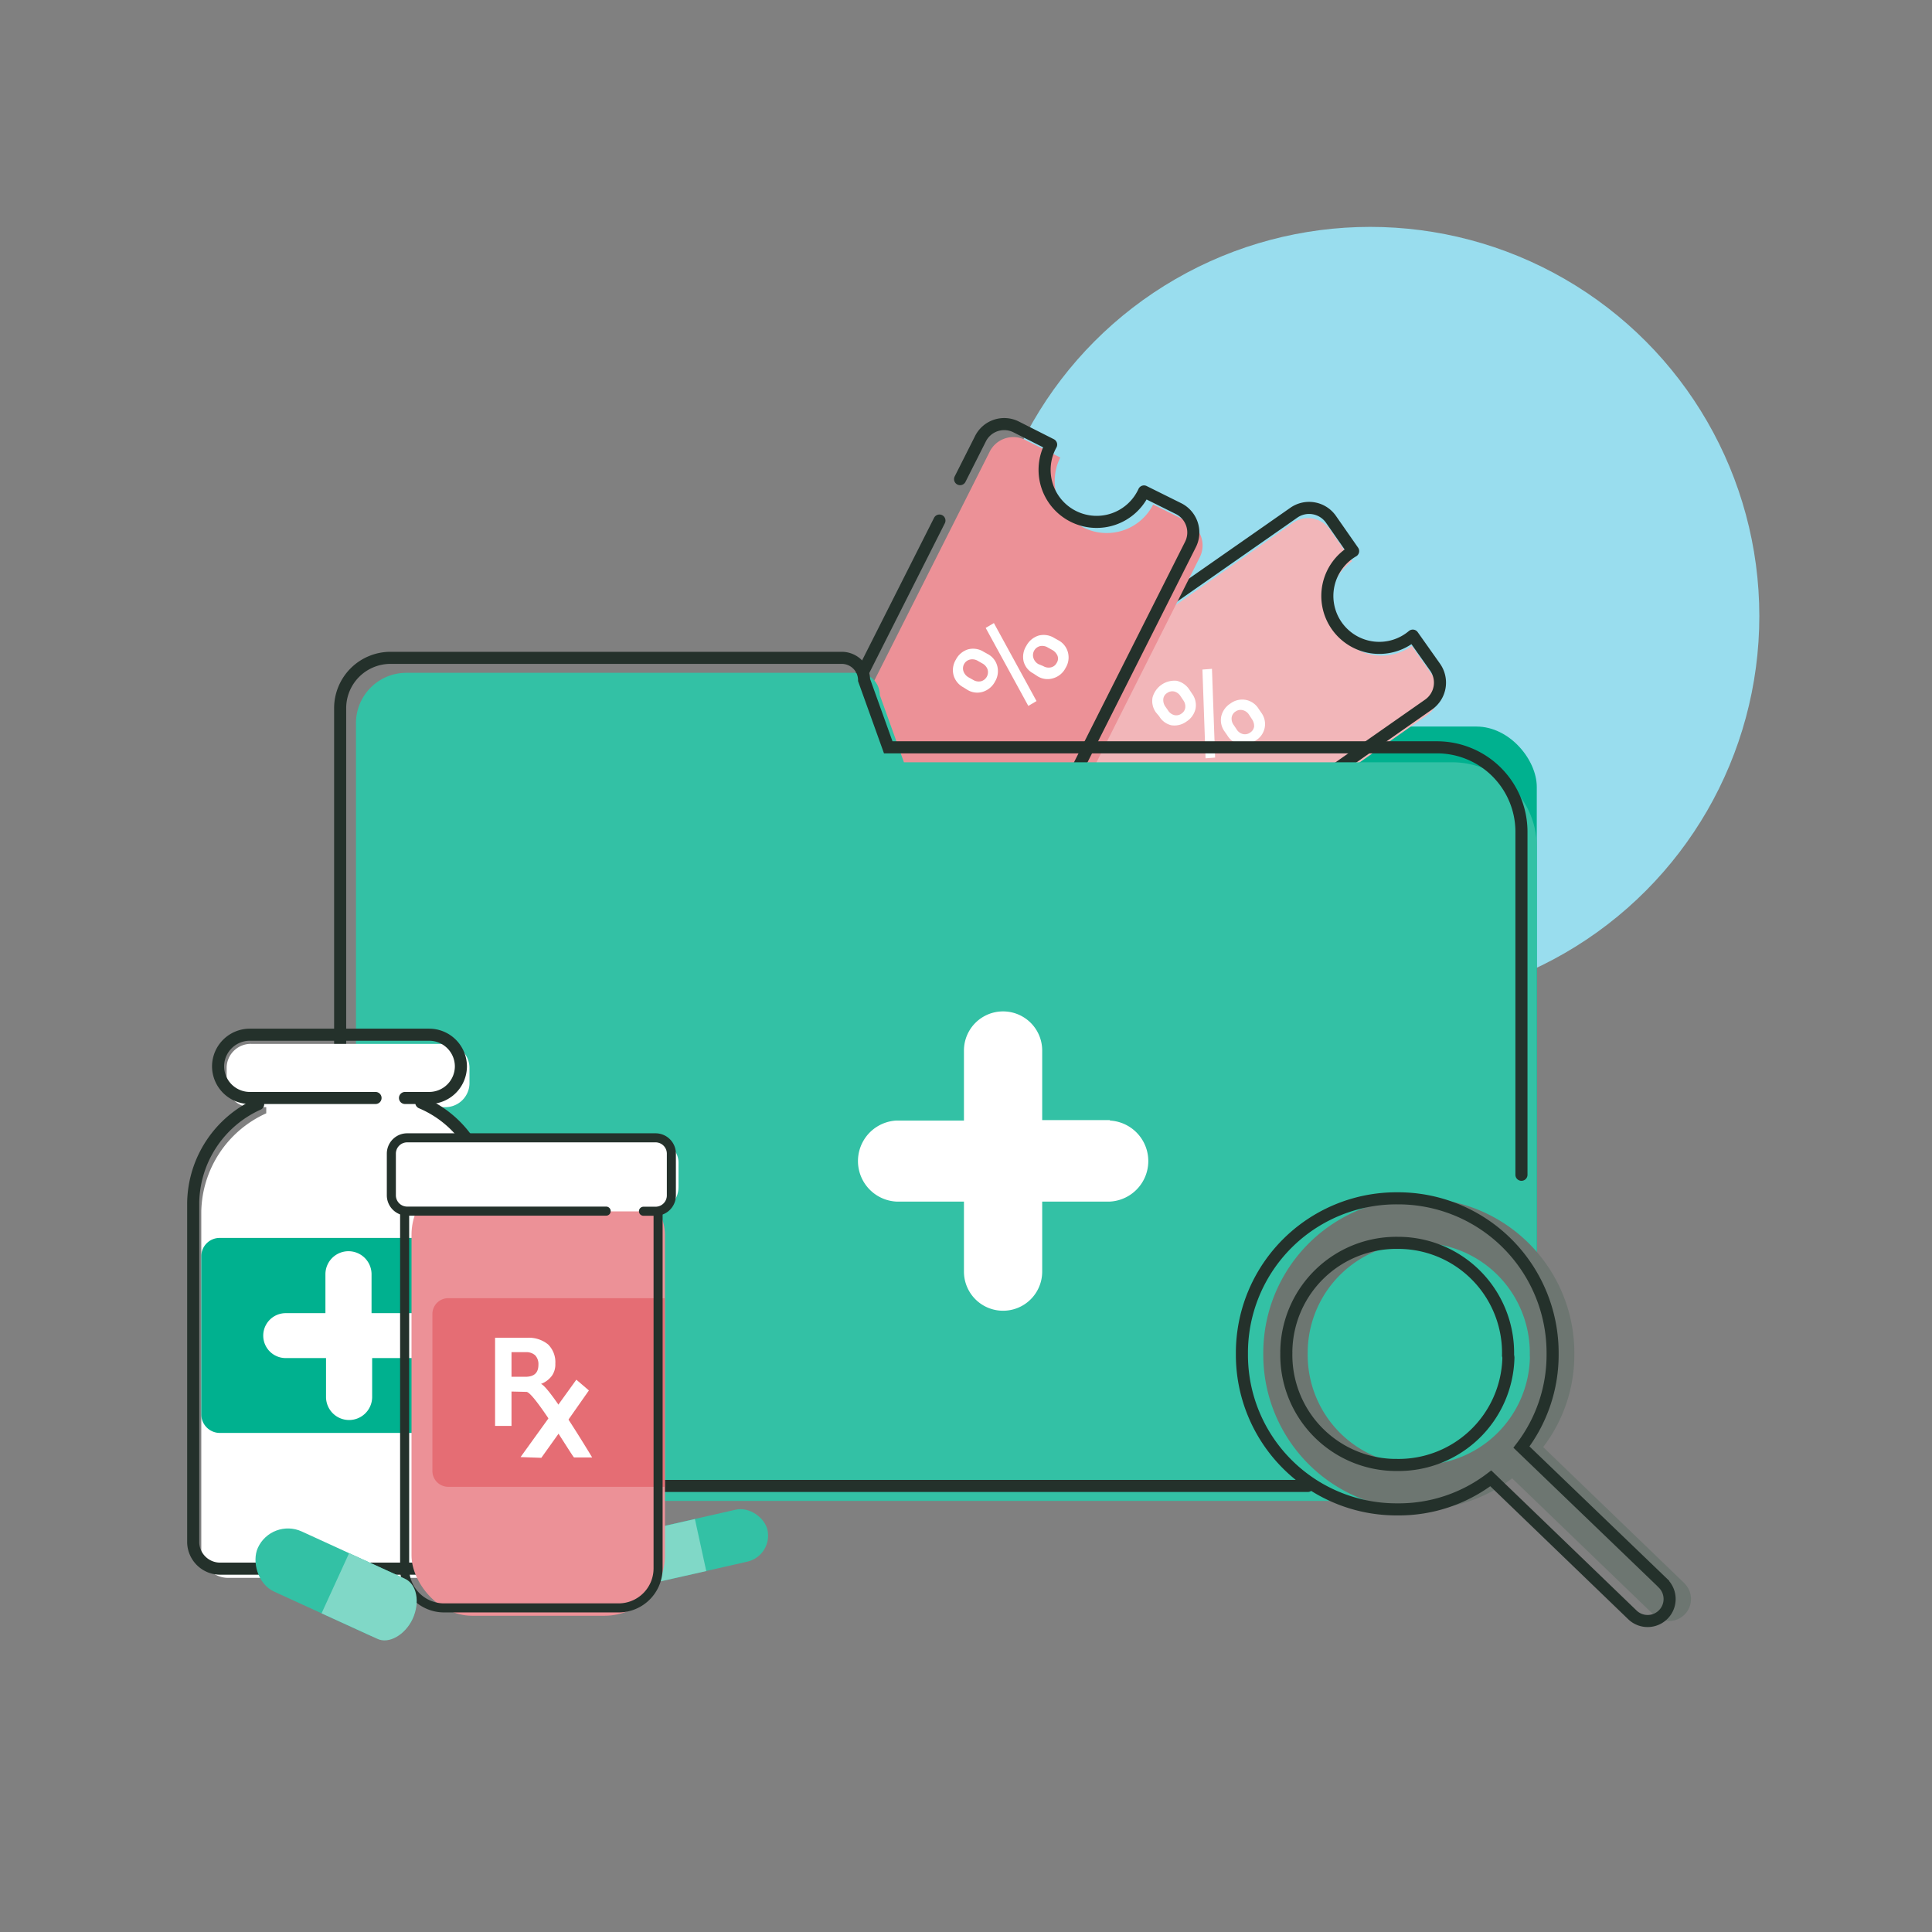 <?xml version="1.0" encoding="UTF-8"?> <svg xmlns="http://www.w3.org/2000/svg" viewBox="0 0 160 160"><rect x="0" y="0" width="160" height="160" fill="#808080" stroke="none"/><defs><style>.cls-1{fill:#9de;}.cls-2{fill:#00b18f;}.cls-3{fill:#f2b6b9;}.cls-11,.cls-12,.cls-4,.cls-8{fill:none;stroke:#24312b;}.cls-12,.cls-4,.cls-8{stroke-linecap:round;}.cls-4{stroke-linejoin:round;}.cls-5{fill:#fff;}.cls-6{fill:#ec9197;}.cls-7{fill:#33c1a5;}.cls-11,.cls-12,.cls-8{stroke-miterlimit:10;}.cls-9{fill:#80d8c7;}.cls-10{fill:#e56d74;}.cls-11,.cls-12{stroke-width:0.75px;}.cls-13{fill:#6d7671;}</style></defs><g id="Options_Icons" data-name="Options/Icons"><g id="web_and_mobile" data-name="web and mobile"><g id="medication_search" data-name="medication search"><circle class="cls-1" cx="113.47" cy="51.02" r="32.23"></circle><rect class="cls-2" x="31.97" y="60.17" width="95.3" height="63.12" rx="5"></rect><path class="cls-3" d="M110.92,52.48a4.31,4.31,0,0,1,1.06-6l-1.85-2.63a2.2,2.2,0,0,0-3.07-.54L83.28,60A2.21,2.21,0,0,0,82.74,63l8.63,12.32a2.2,2.2,0,0,0,3.07.54l23.78-16.66a2.21,2.21,0,0,0,.55-3.07l-1.85-2.63A4.3,4.3,0,0,1,110.92,52.48Z"></path><path class="cls-4" d="M110.23,64l8.09-5.66a2.22,2.22,0,0,0,.54-3.07L117,52.64a4.3,4.3,0,1,1-4.94-7L110.22,43a2.21,2.21,0,0,0-3.07-.54L83.37,59.07a2.21,2.21,0,0,0-.54,3.07l8.63,12.32a2.2,2.2,0,0,0,3.07.54l11.94-8.35"></path><path class="cls-5" d="M95.73,59a1.61,1.61,0,0,1-.28-1.24,1.88,1.88,0,0,1,2-1.38,1.7,1.7,0,0,1,1.06.75l.22.33a1.59,1.59,0,0,1,.28,1.23,1.7,1.7,0,0,1-.76,1.07,1.68,1.68,0,0,1-1.26.3A1.59,1.59,0,0,1,96,59.32Zm1-.17a.86.86,0,0,0,.52.39.71.71,0,0,0,.59-.12.69.69,0,0,0,.32-.5A.89.89,0,0,0,98,58l-.23-.34a.87.87,0,0,0-.51-.39.73.73,0,0,0-.6.12.66.66,0,0,0-.32.5.94.94,0,0,0,.18.64Zm3.9,3.91-.79.06-.26-7.35.79-.06Zm.78-2.17a1.59,1.59,0,0,1-.27-1.25,1.73,1.73,0,0,1,.76-1.06,1.64,1.64,0,0,1,1.26-.3,1.6,1.6,0,0,1,1.08.75l.22.32a1.58,1.58,0,0,1-.48,2.3,1.66,1.66,0,0,1-1.28.31,1.56,1.56,0,0,1-1.06-.74Zm1-.17a.86.86,0,0,0,.52.39.73.73,0,0,0,.6-.12.71.71,0,0,0,.33-.49,1,1,0,0,0-.19-.64l-.23-.35a.85.85,0,0,0-.53-.38.72.72,0,0,0-.58.11.71.71,0,0,0-.33.5.89.89,0,0,0,.19.65Z"></path><path class="cls-6" d="M89.71,43.68a4.31,4.31,0,0,1-1.9-5.79l-2.87-1.44a2.19,2.19,0,0,0-3,1L68.89,63.34a2.2,2.2,0,0,0,1,3L83.3,73.08a2.21,2.21,0,0,0,3-1L99.34,46.19a2.19,2.19,0,0,0-1-3L95.5,41.78A4.31,4.31,0,0,1,89.71,43.68Z"></path><path class="cls-4" d="M77.8,43.11,68.13,62.27a2.2,2.2,0,0,0,1,3L82.54,72a2.21,2.21,0,0,0,3-1L98.58,45.11a2.21,2.21,0,0,0-1-3L94.74,40.7a4.31,4.31,0,1,1-7.69-3.88l-2.87-1.45a2.2,2.2,0,0,0-3,1l-1.67,3.31"></path><path class="cls-5" d="M79.78,56.92a1.64,1.64,0,0,1-.81-1,1.67,1.67,0,0,1,.19-1.29,1.7,1.7,0,0,1,1-.85,1.63,1.63,0,0,1,1.29.19l.34.19a1.57,1.57,0,0,1,.8,1,1.67,1.67,0,0,1-.19,1.29,1.72,1.72,0,0,1-1,.84,1.56,1.56,0,0,1-1.3-.17Zm.82-.61a.88.88,0,0,0,.64.11.78.78,0,0,0,.54-1,.92.92,0,0,0-.45-.49l-.35-.2a.88.88,0,0,0-.64-.11.75.75,0,0,0-.54,1,.94.94,0,0,0,.44.49Zm5.24,1.75-.68.4L81.63,52l.68-.4Zm-.27-2.29a1.58,1.58,0,0,1-.8-1A1.7,1.7,0,0,1,85,53.48a1.74,1.74,0,0,1,1-.84,1.65,1.65,0,0,1,1.3.19l.34.19a1.58,1.58,0,0,1,.8,1,1.64,1.64,0,0,1-.19,1.29,1.67,1.67,0,0,1-1,.85A1.56,1.56,0,0,1,85.92,56Zm.82-.61a.88.88,0,0,0,.64.11.71.71,0,0,0,.48-.37.66.66,0,0,0,.07-.59,1,1,0,0,0-.45-.49l-.36-.2a.89.89,0,0,0-.64-.11.77.77,0,0,0-.54,1A.88.88,0,0,0,86,55Z"></path><path class="cls-7" d="M120.34,63.13H74.86l-2-5.57a1.84,1.84,0,0,0-1.84-1.84H33.63a4.17,4.17,0,0,0-4.15,4.16v57.49a7,7,0,0,0,6.93,6.93h83.93a7,7,0,0,0,6.93-6.93V70.06A7,7,0,0,0,120.34,63.13Z"></path><path class="cls-8" d="M126,97.29V68.82A7,7,0,0,0,119,61.89H73.56l-2-5.57a1.85,1.85,0,0,0-1.85-1.84H32.33a4.17,4.17,0,0,0-4.16,4.16v57.49a7,7,0,0,0,6.93,6.93h73.2"></path><path class="cls-5" d="M91.92,92.76H86.31V87a3.24,3.24,0,1,0-6.48,0v5.8h-5.6a3.36,3.36,0,0,0,0,6.71h5.6v5.8a3.24,3.24,0,1,0,6.48,0v-5.8h5.61a3.36,3.36,0,0,0,0-6.71Z"></path><path class="cls-5" d="M35.6,92.08v-.39h1.23a2,2,0,0,0,2.05-1.93V88.38a2,2,0,0,0-2.05-1.93h-16a2,2,0,0,0-2.06,1.93v1.38a2,2,0,0,0,2.06,1.93h1.22v.51a9.11,9.11,0,0,0-5.38,8.16v28.16A2.23,2.23,0,0,0,19,130.67H38.77a2.23,2.23,0,0,0,2.29-2.15V100.13A8.91,8.91,0,0,0,35.6,92.08Z"></path><path class="cls-2" d="M16.67,104v13.14a1.54,1.54,0,0,0,1.53,1.53H41.06V102.52H18.2A1.52,1.52,0,0,0,16.67,104Z"></path><path class="cls-5" d="M34.07,108.75h-3.3v-3.22a1.91,1.91,0,0,0-3.82,0v3.22H23.66a1.86,1.86,0,1,0,0,3.72H27v3.22a1.91,1.91,0,0,0,3.82,0v-3.22h3.3a1.86,1.86,0,1,0,0-3.72Z"></path><path class="cls-8" d="M40.34,125.22v2.54a2.23,2.23,0,0,1-2.29,2.15H18.25A2.23,2.23,0,0,1,16,127.76V99.6a9.11,9.11,0,0,1,5.38-8.16"></path><path class="cls-8" d="M34.89,91.32a8.92,8.92,0,0,1,5.45,8.06v22.8"></path><path class="cls-8" d="M31.1,90.93H20.68a2.63,2.63,0,0,1-2.62-2.62h0a2.63,2.63,0,0,1,2.62-2.62H35.54a2.63,2.63,0,0,1,2.63,2.62h0a2.63,2.63,0,0,1-2.63,2.62h-2"></path><rect class="cls-7" x="52.33" y="125.75" width="11.36" height="4.41" rx="2.21" transform="translate(-26.92 16.04) rotate(-12.81)"></rect><path class="cls-9" d="M58.49,130.11l-4,.9c-.85.2-1.76-.61-2-1.8h0c-.27-1.18.21-2.31,1.06-2.5l4-.91Z"></path><rect class="cls-6" x="34.08" y="97.26" width="20.99" height="36.55" rx="5"></rect><rect class="cls-5" x="33" y="94.25" width="23.19" height="6.07" rx="2"></rect><path class="cls-10" d="M35.81,108.82v13a1.31,1.31,0,0,0,1.3,1.31H55.05V107.51H37.11A1.31,1.31,0,0,0,35.81,108.82Z"></path><path class="cls-11" d="M54.5,100.3v29.6a3.27,3.27,0,0,1-3.26,3.26H36.77a3.27,3.27,0,0,1-3.26-3.26V100.3"></path><path class="cls-12" d="M50.2,100.3H33.72A1.31,1.31,0,0,1,32.41,99V95.53a1.31,1.31,0,0,1,1.31-1.3H54.29a1.31,1.31,0,0,1,1.31,1.3V99a1.31,1.31,0,0,1-1.31,1.31h-1"></path><path class="cls-5" d="M42.36,115.24v2.85H41v-7.3h2.65a2.51,2.51,0,0,1,1.74.55,2.06,2.06,0,0,1,.6,1.59,1.63,1.63,0,0,1-.28,1,2,2,0,0,1-.91.68c.73.23,4.24,6.09,4.24,6.09h-1.5c-.19-.15-3.31-5.41-3.94-5.43Zm0-1.22H43.5c.73,0,1.09-.32,1.09-1a1.06,1.06,0,0,0-.27-.78,1.09,1.09,0,0,0-.77-.26H42.36Z"></path><polyline class="cls-5" points="46.38 118.56 44.83 120.73 43.11 120.67 47.73 114.26 48.77 115.15"></polyline><path class="cls-13" d="M139.51,131.13,127.8,119.84a12.59,12.59,0,0,0,2.58-7.72,12.8,12.8,0,0,0-12.72-12.88h-.16A12.8,12.8,0,0,0,104.62,112v.16A12.8,12.8,0,0,0,117.34,125h.16a12.55,12.55,0,0,0,7.73-2.57l11.7,11.28a1.82,1.82,0,0,0,2.58-2.57Zm-12.81-18.7a9.11,9.11,0,0,1-9.33,8.89h-.18A9.11,9.11,0,0,1,108.3,112c0-.06,0-.12,0-.18a9.11,9.11,0,0,1,9.32-8.89h.18a9.11,9.11,0,0,1,8.89,9.32Z"></path><path class="cls-8" d="M137.74,131.13,126,119.84a12.59,12.59,0,0,0,2.58-7.72,12.8,12.8,0,0,0-12.72-12.88h-.16A12.8,12.8,0,0,0,102.85,112v.16A12.8,12.8,0,0,0,115.57,125h.16a12.55,12.55,0,0,0,7.73-2.57l11.7,11.28a1.82,1.82,0,0,0,2.58-2.57Zm-12.82-18.7a9.1,9.1,0,0,1-9.32,8.89h-.18a9.11,9.11,0,0,1-8.89-9.32,1.09,1.09,0,0,1,0-.18,9.11,9.11,0,0,1,9.32-8.89H116a9.11,9.11,0,0,1,8.89,9.32A1.15,1.15,0,0,1,124.92,112.43Z"></path><rect class="cls-7" x="20.72" y="128.38" width="14.1" height="5.48" rx="2.74" transform="translate(-1.59 261.89) rotate(-155.39)"></rect><path class="cls-9" d="M28.91,128.63l4.62,2.11c1,.46,1.27,1.95.65,3.31h0c-.63,1.37-2,2.12-2.93,1.67l-4.62-2.11Z"></path></g></g></g></svg> 